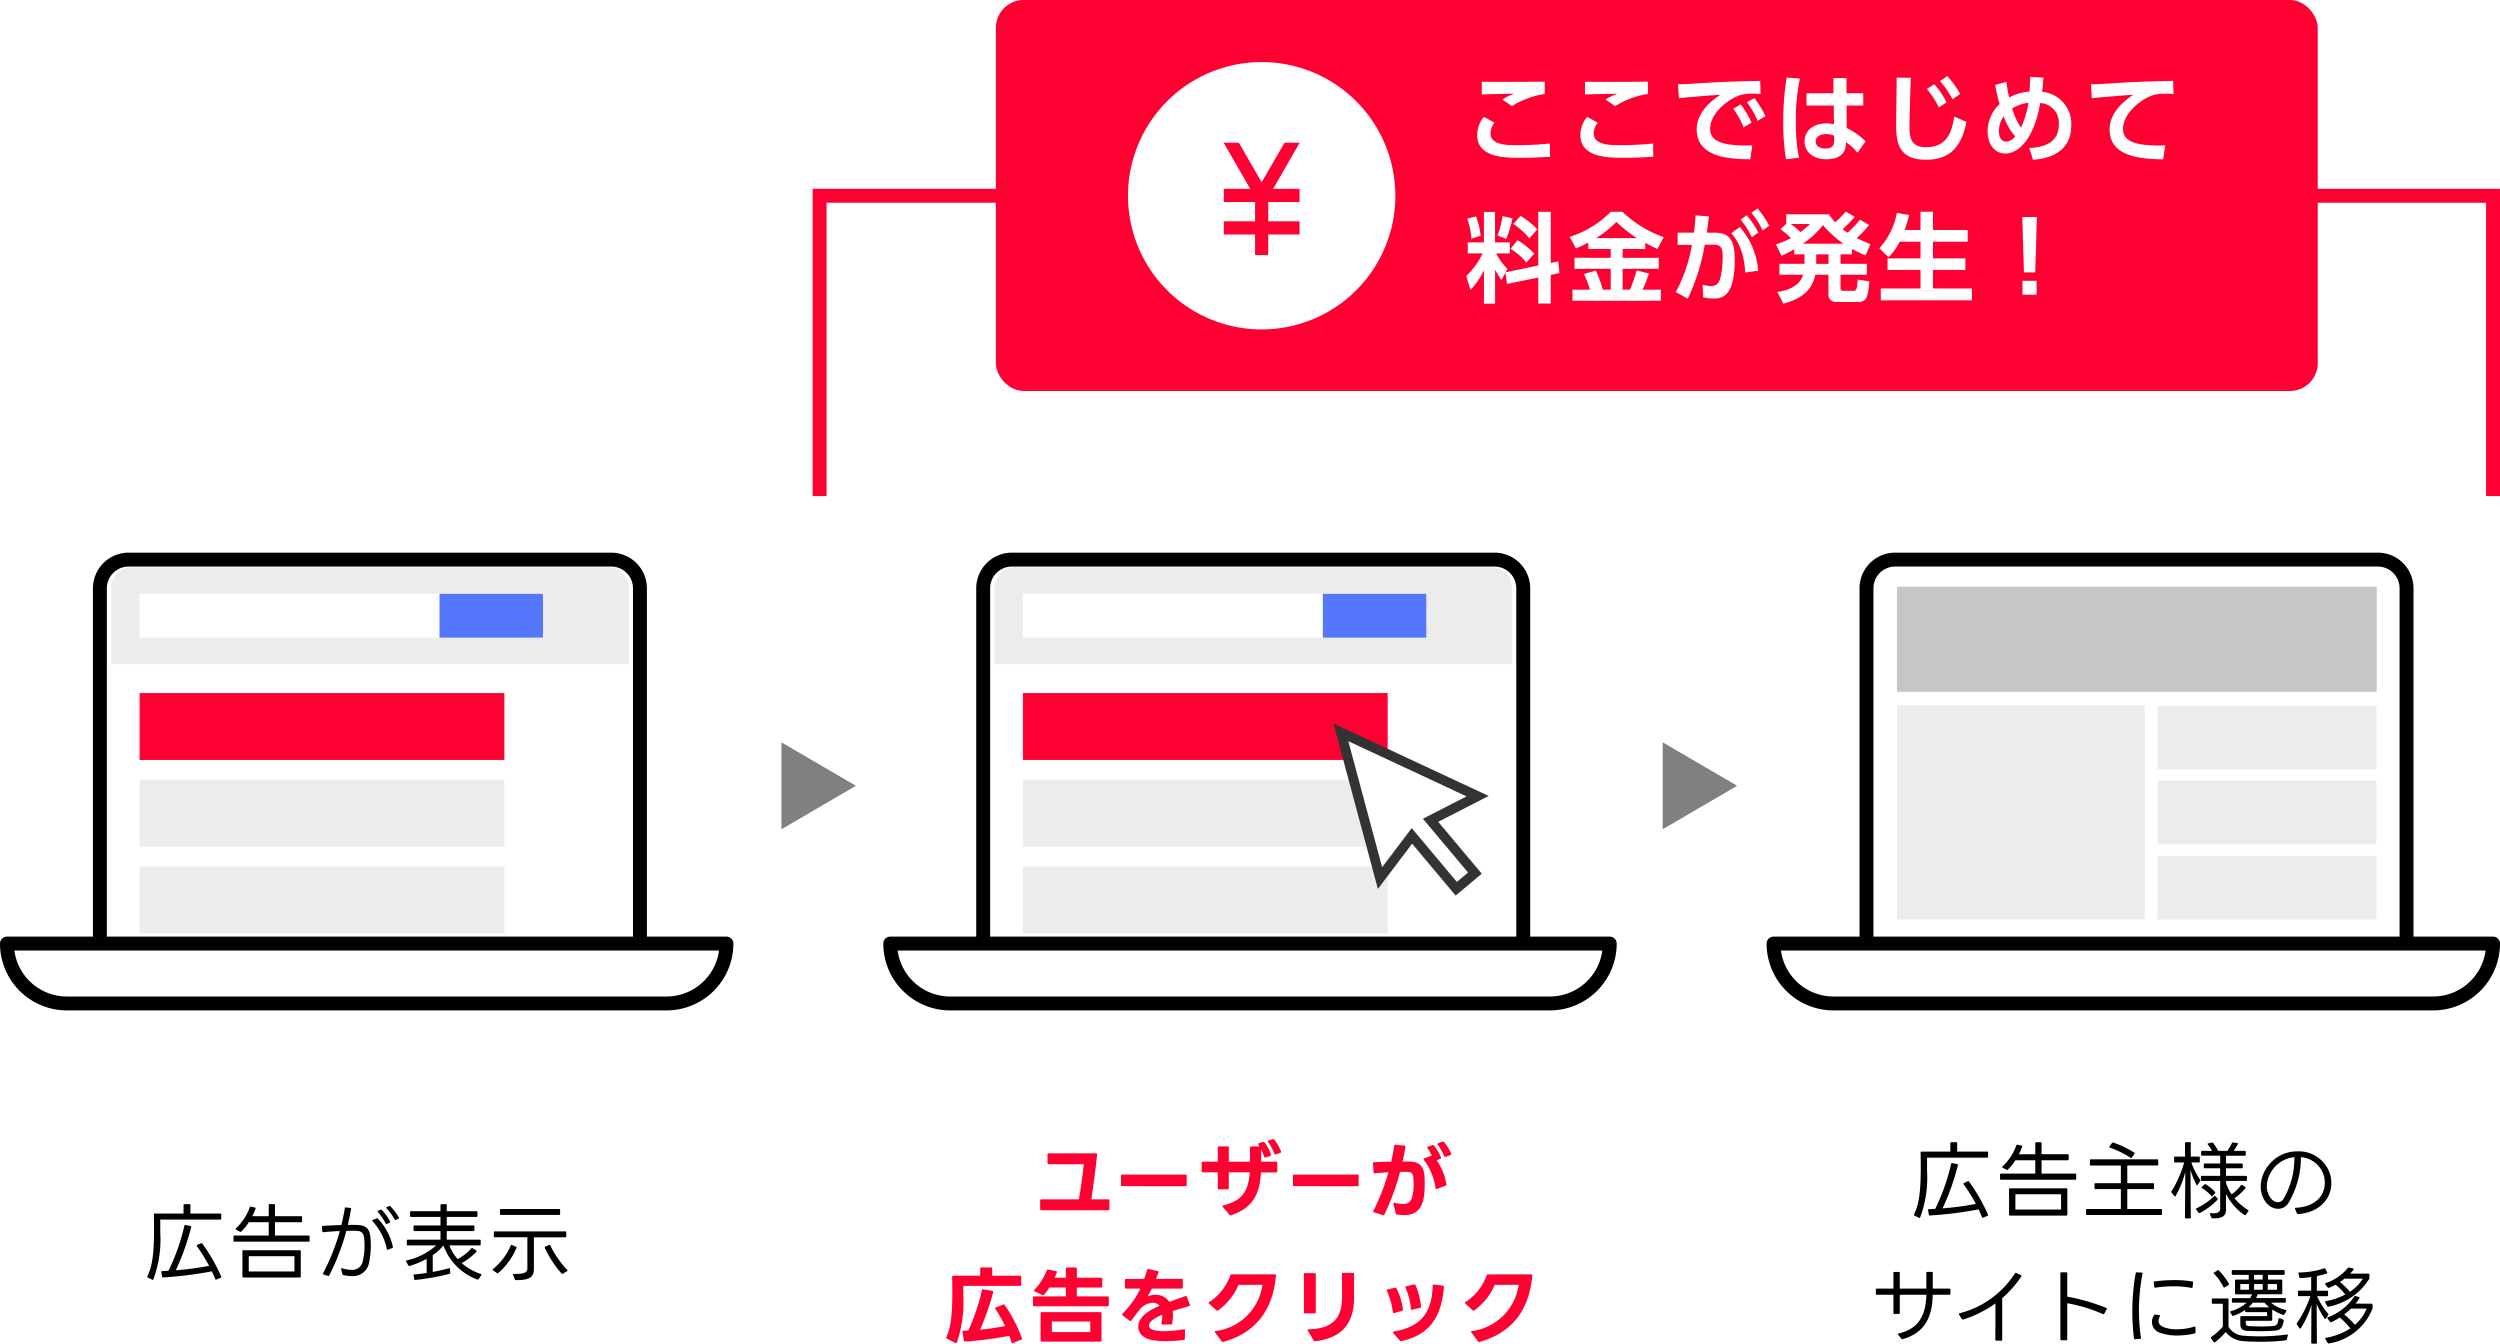 <svg xmlns="http://www.w3.org/2000/svg" width="359.406" height="193.166" viewBox="0 0 359.406 193.166">
  <g id="グループ_107448" data-name="グループ 107448" transform="translate(-19 6)">
    <g id="グループ_51450" data-name="グループ 51450" transform="translate(20 74.45)">
      <g id="グループ_51445" data-name="グループ 51445" transform="translate(0 0)">
        <g id="Layer_1" data-name="Layer 1" transform="translate(0)">
          <g id="グループ_51444" data-name="グループ 51444">
            <g id="グループ_51443" data-name="グループ 51443">
              <path id="パス_164887" data-name="パス 164887" d="M92,56.7V5.623A4.122,4.122,0,0,0,87.88,1.5h-69.4A4.122,4.122,0,0,0,14.36,5.623V63.083" transform="translate(-1 -1.5)" fill="#fff"/>
              <path id="パス_164887_-_アウトライン" data-name="パス 164887 - アウトライン" d="M15.36,63.083h-2V5.623A5.129,5.129,0,0,1,18.483.5h69.4A5.129,5.129,0,0,1,93,5.623V56.7H91V5.623A3.127,3.127,0,0,0,87.88,2.5h-69.4A3.127,3.127,0,0,0,15.36,5.623Z" transform="translate(-1 -1.5)"/>
              <path id="パス_164888" data-name="パス 164888" d="M1.4,55.05H104.835a8.61,8.61,0,0,1-8.608,8.608H10.008A8.61,8.61,0,0,1,1.4,55.05h0Z" transform="translate(-1.4 0.152)" fill="#fff"/>
              <path id="パス_164888_-_アウトライン" data-name="パス 164888 - アウトライン" d="M1.4,54.05H104.835a1,1,0,0,1,1,1,9.618,9.618,0,0,1-9.608,9.608H10.008A9.618,9.618,0,0,1,.4,55.05,1,1,0,0,1,1.4,54.05Zm102.37,2H2.465a7.619,7.619,0,0,0,7.542,6.608h86.22A7.619,7.619,0,0,0,103.77,56.05Z" transform="translate(-1.4 0.152)"/>
            </g>
            <path id="パス_164889" data-name="パス 164889" d="M18.929,2.57H87.367a2.992,2.992,0,0,1,2.989,2.989V16.5H15.94V5.559A2.992,2.992,0,0,1,18.929,2.57Z" transform="translate(-0.952 -1.467)" fill="#ececec"/>
            <rect id="長方形_7136" data-name="長方形 7136" width="43.12" height="6.288" transform="translate(19.071 4.927)" fill="#fff"/>
            <rect id="長方形_7137" data-name="長方形 7137" width="52.439" height="9.618" transform="translate(19.071 19.184)" fill="#f03"/>
            <rect id="長方形_7138" data-name="長方形 7138" width="52.439" height="9.618" transform="translate(19.071 31.647)" fill="#ececec"/>
            <rect id="長方形_7139" data-name="長方形 7139" width="52.439" height="9.618" transform="translate(19.071 44.12)" fill="#ececec"/>
            <rect id="長方形_7140" data-name="長方形 7140" width="14.865" height="6.288" transform="translate(62.191 4.927)" fill="#5477fe"/>
          </g>
        </g>
      </g>
      <g id="グループ_51446" data-name="グループ 51446" transform="translate(126.985 0)">
        <g id="Layer_1-2" data-name="Layer 1" transform="translate(0)">
          <g id="グループ_51444-2" data-name="グループ 51444">
            <g id="グループ_51443-2" data-name="グループ 51443">
              <path id="パス_164887-2" data-name="パス 164887" d="M92,56.7V5.623A4.122,4.122,0,0,0,87.88,1.5h-69.4A4.122,4.122,0,0,0,14.36,5.623V63.083" transform="translate(-1 -1.5)" fill="#fff"/>
              <path id="パス_164887_-_アウトライン-2" data-name="パス 164887 - アウトライン" d="M15.36,63.083h-2V5.623A5.129,5.129,0,0,1,18.483.5h69.4A5.129,5.129,0,0,1,93,5.623V56.7H91V5.623A3.127,3.127,0,0,0,87.88,2.5h-69.4A3.127,3.127,0,0,0,15.36,5.623Z" transform="translate(-1 -1.5)"/>
              <path id="パス_164888-2" data-name="パス 164888" d="M1.4,55.05H104.835a8.61,8.61,0,0,1-8.608,8.608H10.008A8.61,8.61,0,0,1,1.4,55.05h0Z" transform="translate(-1.4 0.152)" fill="#fff"/>
              <path id="パス_164888_-_アウトライン-2" data-name="パス 164888 - アウトライン" d="M1.4,54.05H104.835a1,1,0,0,1,1,1,9.618,9.618,0,0,1-9.608,9.608H10.008A9.618,9.618,0,0,1,.4,55.05,1,1,0,0,1,1.4,54.05Zm102.37,2H2.465a7.619,7.619,0,0,0,7.542,6.608h86.22A7.619,7.619,0,0,0,103.77,56.05Z" transform="translate(-1.4 0.152)"/>
            </g>
            <path id="パス_164889-2" data-name="パス 164889" d="M18.929,2.57H87.367a2.992,2.992,0,0,1,2.989,2.989V16.5H15.94V5.559A2.992,2.992,0,0,1,18.929,2.57Z" transform="translate(-0.952 -1.467)" fill="#ececec"/>
            <rect id="長方形_7136-2" data-name="長方形 7136" width="43.12" height="6.288" transform="translate(19.071 4.927)" fill="#fff"/>
            <rect id="長方形_7137-2" data-name="長方形 7137" width="52.439" height="9.618" transform="translate(19.071 19.184)" fill="#f03"/>
            <rect id="長方形_7138-2" data-name="長方形 7138" width="52.439" height="9.618" transform="translate(19.071 31.647)" fill="#ececec"/>
            <rect id="長方形_7139-2" data-name="長方形 7139" width="52.439" height="9.618" transform="translate(19.071 44.12)" fill="#ececec"/>
            <rect id="長方形_7140-2" data-name="長方形 7140" width="14.865" height="6.288" transform="translate(62.191 4.927)" fill="#5477fe"/>
          </g>
        </g>
        <path id="パス_164890" data-name="パス 164890" d="M554,8010.826l-6.374-7.6,6.762-3.466-19.65-9.171,5.62,20.944,4.587-6.058,6.374,7.6Z" transform="translate(-469.955 -7965.759)" fill="#fff"/>
        <path id="パス_164890_-_アウトライン" data-name="パス 164890 - アウトライン" d="M551.238,8014.061l-6.259-7.459-4.921,6.5-6.38-23.776,1.362.635,20.946,9.776-7.254,3.718,6.26,7.46Zm-6.316-9.7,6.488,7.732,1.608-1.349-6.488-7.732,6.271-3.214-16.992-7.931,4.86,18.111Z" transform="translate(-469.955 -7965.759)" fill="#333"/>
      </g>
      <path id="パス_214242" data-name="パス 214242" d="M-19.044-.432V-1.668a.152.152,0,0,0-.168-.168h-2.436c.324-2.112.6-4.236.84-6.444.012-.108-.048-.168-.168-.168h-6.8a.152.152,0,0,0-.168.168v1.236a.152.152,0,0,0,.168.168h5.04c-.168,1.668-.408,3.36-.7,5.04h-5.4A.152.152,0,0,0-29-1.668V-.432a.152.152,0,0,0,.168.168h9.624A.152.152,0,0,0-19.044-.432Zm1.812-3.3,9.144.012a.127.127,0,0,0,.144-.144v-1.38a.127.127,0,0,0-.144-.144h-9.144a.127.127,0,0,0-.144.144v1.368A.127.127,0,0,0-17.232-3.732ZM4.872-8.3,5.52-8.52a.15.15,0,0,0,.12-.132l-.012-.072a7.011,7.011,0,0,0-.972-1.692.152.152,0,0,0-.132-.084H4.512l-.072.012-.612.192a.136.136,0,0,0-.108.12.147.147,0,0,0,.048.108,6.952,6.952,0,0,1,.888,1.656.14.14,0,0,0,.144.12A.152.152,0,0,0,4.872-8.3ZM-5.784-7.08v1.2a.152.152,0,0,0,.168.168h2.148v2.268a.152.152,0,0,0,.168.168h1.248a.147.147,0,0,0,.168-.168V-5.712H1.128C.948-2.88-.108-1.584-2.676-.96c-.084.024-.12.06-.12.108a.147.147,0,0,0,.048.108L-1.776.4A.211.211,0,0,0-1.62.468l.072-.012c3-1,4.14-2.952,4.284-6.156H4.92a.152.152,0,0,0,.168-.168V-7.08a.152.152,0,0,0-.168-.168H2.76V-9.012A8.341,8.341,0,0,1,3.2-7.956a.141.141,0,0,0,.144.108.13.13,0,0,0,.06-.012l.672-.216A.14.14,0,0,0,4.2-8.22a.108.108,0,0,0-.012-.06,5.841,5.841,0,0,0-.936-1.74A.189.189,0,0,0,3.1-10.1a.211.211,0,0,0-.072.012l-.588.18c-.072.024-.108.06-.108.12a.192.192,0,0,0,.036.1l.156.24H1.332a.147.147,0,0,0-.168.168v2.04H-1.884V-9.276a.147.147,0,0,0-.168-.168H-3.3a.152.152,0,0,0-.168.168v2.028H-5.616A.152.152,0,0,0-5.784-7.08ZM7.488-3.732l9.144.012a.127.127,0,0,0,.144-.144v-1.38a.127.127,0,0,0-.144-.144H7.488a.127.127,0,0,0-.144.144v1.368A.127.127,0,0,0,7.488-3.732ZM18.852-7.02l.072,1.284a.139.139,0,0,0,.156.156H19.1c.66-.06,1.344-.108,1.968-.144a30.474,30.474,0,0,1-2.16,5.532.282.282,0,0,0-.024.1c0,.06.036.108.12.132l1.272.4a.168.168,0,0,0,.216-.1,33.541,33.541,0,0,0,2.244-6.12H23.8c.624.024.792.216.864,1l.024.756a6.7,6.7,0,0,1-.228,1.944,1.276,1.276,0,0,1-1.356.912,4.845,4.845,0,0,1-1.14-.168c-.12-.036-.18.012-.18.1v.06L22.116.18a.192.192,0,0,0,.18.156,6.62,6.62,0,0,0,1.044.1c2.76,0,2.94-2.472,2.94-4.584,0-1.548-.06-3.024-2.04-3.108L23.1-7.272c.168-.744.3-1.452.408-2.124.012-.084-.036-.144-.156-.156l-1.272-.12a.159.159,0,0,0-.192.144c-.108.744-.252,1.5-.42,2.28-.852.012-1.716.036-2.46.072A.145.145,0,0,0,18.852-7.02Zm7.26-.6a.216.216,0,0,0,.048.108,8.707,8.707,0,0,1,1.68,4.056c.012.1.06.144.132.144a.171.171,0,0,0,.072-.024L29.292-3.8a.18.18,0,0,0,.12-.168.044.044,0,0,0-.012-.036,8.894,8.894,0,0,0-1.392-3.456l.5-.192a.152.152,0,0,0,.12-.144l-.012-.06a6.255,6.255,0,0,0-1.008-1.716.207.207,0,0,0-.144-.072.178.178,0,0,0-.084.012l-.636.228q-.108.036-.108.108a.194.194,0,0,0,.036.108A6.364,6.364,0,0,1,27.3-8.124l-1.08.384A.136.136,0,0,0,26.112-7.62ZM29.3-7.944l.684-.252c.084-.024.12-.072.12-.132a.305.305,0,0,0-.024-.084,7.126,7.126,0,0,0-1.02-1.656.207.207,0,0,0-.144-.072.2.2,0,0,0-.084.012l-.624.228q-.108.036-.108.108a.147.147,0,0,0,.048.108,6.653,6.653,0,0,1,.936,1.644.162.162,0,0,0,.144.108A.152.152,0,0,0,29.3-7.944ZM-32.988,18.828l.084-.012,1.176-.48a.141.141,0,0,0,.108-.144.152.152,0,0,0-.012-.072,20.957,20.957,0,0,0-2.46-4.752.168.168,0,0,0-.132-.1.173.173,0,0,0-.084.024l-1.056.408c-.072.036-.108.072-.108.132a.192.192,0,0,0,.036.1,20.693,20.693,0,0,1,1.392,2.448,36.271,36.271,0,0,1-3.6.528A36.932,36.932,0,0,0-35.76,11.52c.036-.12-.012-.192-.12-.2l-1.308-.216c-.108-.024-.168.024-.192.132a28.421,28.421,0,0,1-1.956,5.8l-.672.024a.142.142,0,0,0-.156.144v.036l.192,1.212a.161.161,0,0,0,.168.156h.012a48.926,48.926,0,0,0,6.348-.828q.18.468.324.936C-33.1,18.792-33.048,18.828-32.988,18.828Zm-9.5-.864a.156.156,0,0,0,.072.228l1.224.612a.154.154,0,0,0,.228-.072,18.606,18.606,0,0,0,.912-6.924c0-.336-.012-.828,0-1.2h8.16a.152.152,0,0,0,.168-.168V9.312a.152.152,0,0,0-.168-.168h-4V8.124a.147.147,0,0,0-.168-.168h-1.392a.147.147,0,0,0-.168.168v1.02h-3.864a.152.152,0,0,0-.168.168l.024,2.1V11.8C-41.652,14.628-41.8,16.548-42.492,17.964Zm14.808-7.116h2.376V12.12h-4.56a.152.152,0,0,0-.168.168v1.08a.152.152,0,0,0,.168.168h10.56a.152.152,0,0,0,.168-.168v-1.08a.152.152,0,0,0-.168-.168h-4.428V10.848h3.492a.152.152,0,0,0,.168-.168V9.6a.152.152,0,0,0-.168-.168h-3.492V8.124a.152.152,0,0,0-.168-.168H-25.14a.152.152,0,0,0-.168.168V9.432h-1.608c.12-.264.228-.516.312-.756a.143.143,0,0,0-.12-.2l-1.128-.216a.16.16,0,0,0-.2.12,8.125,8.125,0,0,1-1.776,2.784.166.166,0,0,0-.06.108c0,.048.036.084.1.12l1.092.528a.161.161,0,0,0,.1.024.19.19,0,0,0,.144-.06A6.806,6.806,0,0,0-27.684,10.848Zm-1.26,3.7v3.9a.152.152,0,0,0,.168.168h8.424a.152.152,0,0,0,.168-.168v-3.9a.152.152,0,0,0-.168-.168h-8.424A.152.152,0,0,0-28.944,14.544Zm7.14,1.188v1.512h-5.52V15.732ZM-8.2,18.2l.024-1.2c0-.108-.048-.156-.132-.156h-.048a16.953,16.953,0,0,1-2.808.276c-.528,0-2.2-.012-2.2-.8,0-.732,1.38-1.344,1.92-1.572a5.249,5.249,0,0,1-.12,1.224c-.036.12.024.192.144.192l1.212-.012A.158.158,0,0,0-10.02,16a6.864,6.864,0,0,0,.108-1.152,5,5,0,0,0-.036-.624c.744-.24,1.56-.468,2.364-.708a.14.14,0,0,0,.12-.144.152.152,0,0,0-.012-.072l-.444-1.128a.138.138,0,0,0-.132-.108.178.178,0,0,0-.084.012l-2.292.828a2.349,2.349,0,0,0-1.992-1.02,2.8,2.8,0,0,0-1.128.24l.612-1.128h4.272a.152.152,0,0,0,.168-.168V9.768A.152.152,0,0,0-8.664,9.6h-3.684c.108-.276.24-.576.36-.924a.139.139,0,0,0-.12-.2l-1.32-.3a.148.148,0,0,0-.192.12c-.12.408-.264.84-.432,1.308h-2.592a.152.152,0,0,0-.168.168v1.056a.152.152,0,0,0,.168.168h2.052A13.269,13.269,0,0,1-17.16,14.6a.191.191,0,0,0-.06.12.146.146,0,0,0,.072.12l1,.78a.147.147,0,0,0,.108.048.166.166,0,0,0,.132-.072l1.14-1.5a2.729,2.729,0,0,1,1.956-1.068,1.223,1.223,0,0,1,.972.444c-1.236.54-3.06,1.452-3.06,3.012,0,.912.708,1.716,2.088,1.932a14.277,14.277,0,0,0,1.944.132,20.973,20.973,0,0,0,2.52-.168A.158.158,0,0,0-8.2,18.2Zm5.52.456c4.308-1.2,7.1-4.176,7.572-9.492.012-.144-.048-.216-.156-.216l-6.216.012a.161.161,0,0,0-.18.132A7.621,7.621,0,0,1-4.7,12.936c-.06.036-.084.072-.084.12a.166.166,0,0,0,.06.108l1.056.948a.219.219,0,0,0,.132.06.194.194,0,0,0,.108-.036,8.766,8.766,0,0,0,2.94-3.672l3.444-.012A7.8,7.8,0,0,1-3.768,17.1c-.084.012-.12.048-.12.108a.228.228,0,0,0,.036.108l.96,1.272a.163.163,0,0,0,.156.084A.13.13,0,0,0-2.676,18.66Zm13.3-4.26V8.94a.152.152,0,0,0-.168-.168H9.084a.152.152,0,0,0-.168.168V14.4a.152.152,0,0,0,.168.168h1.368A.152.152,0,0,0,10.62,14.4ZM9.456,16.968a.16.16,0,0,0,.036.1l.828,1.4a.2.2,0,0,0,.18.1h.036c3.936-.48,5.592-2.64,5.592-6.336L16.116,8.9a.152.152,0,0,0-.168-.168H14.556a.152.152,0,0,0-.168.168l.012,2.7v.648c-.024,2.856-1.164,4.5-4.8,4.608C9.5,16.86,9.456,16.908,9.456,16.968Zm13.7-2.928V14a9.162,9.162,0,0,0-.948-3.036.169.169,0,0,0-.144-.1.108.108,0,0,0-.06.012l-1.068.252c-.084.012-.12.06-.12.12a.222.222,0,0,0,.024.084,10.211,10.211,0,0,1,.864,3.048c.012.084.06.132.132.132h.06l1.128-.312A.167.167,0,0,0,23.16,14.04Zm-1.452,3.24a.166.166,0,0,0,.06.108l.948,1.08a.189.189,0,0,0,.156.084.108.108,0,0,0,.06-.012c3.984-.876,5.76-3.36,6.108-7.776a.168.168,0,0,0-.156-.192l-1.272-.156a.147.147,0,0,0-.18.156c-.108,3.924-1.716,5.928-5.592,6.6C21.756,17.184,21.708,17.232,21.708,17.28Zm1.8-6.492a.305.305,0,0,0,.024.084,9.58,9.58,0,0,1,.768,3.036c0,.1.048.144.132.144a.13.13,0,0,0,.06-.012l1.128-.288a.156.156,0,0,0,.132-.168V13.56a9.821,9.821,0,0,0-.8-3.072.169.169,0,0,0-.144-.1.09.09,0,0,0-.06.012l-1.1.252C23.556,10.68,23.508,10.716,23.508,10.788ZM34.164,18.66c4.308-1.2,7.1-4.176,7.572-9.492.012-.144-.048-.216-.156-.216l-6.216.012a.161.161,0,0,0-.18.132,7.621,7.621,0,0,1-3.048,3.84c-.06.036-.084.072-.084.12a.166.166,0,0,0,.06.108l1.056.948a.219.219,0,0,0,.132.06.194.194,0,0,0,.108-.036,8.766,8.766,0,0,0,2.94-3.672l3.444-.012a7.8,7.8,0,0,1-6.72,6.648c-.084.012-.12.048-.12.108a.228.228,0,0,0,.036.108l.96,1.272a.163.163,0,0,0,.156.084A.13.13,0,0,0,34.164,18.66Z" transform="translate(177.539 93.804)" fill="#f03"/>
      <path id="パス_214244" data-name="パス 214244" d="M-30.132.5l.624.312a.122.122,0,0,0,.192-.06,16.385,16.385,0,0,0,.984-6.708c.012-.6,0-1.248,0-1.872H-19.7a.127.127,0,0,0,.144-.144v-.588A.127.127,0,0,0-19.7-8.7H-24V-9.9a.132.132,0,0,0-.144-.144h-.7a.132.132,0,0,0-.144.144v1.2h-4.128a.127.127,0,0,0-.144.144c.024.852.024,1.716.024,2.568-.024,2.724-.18,4.752-.96,6.3C-30.228.4-30.216.468-30.132.5Zm1.944-.768.12.636a.141.141,0,0,0,.168.12,56.914,56.914,0,0,0,6.984-.876c.168.36.336.732.48,1.1a.123.123,0,0,0,.18.084l.6-.252A.131.131,0,0,0-19.572.36a26.154,26.154,0,0,0-2.712-4.728.136.136,0,0,0-.192-.048l-.54.228a.126.126,0,0,0-.048.2,23.952,23.952,0,0,1,1.752,2.808A42.488,42.488,0,0,1-26.1-.54a34.973,34.973,0,0,0,2.208-6.192c.024-.1-.012-.156-.108-.168l-.7-.144c-.084-.024-.144.012-.168.108A29.528,29.528,0,0,1-27.156-.468l-.9.048A.123.123,0,0,0-28.188-.264Zm10.74-6.108.54.288a.165.165,0,0,0,.2-.024,7.443,7.443,0,0,0,1.08-1.344h2.856v1.92h-4.92a.127.127,0,0,0-.144.144V-4.8a.127.127,0,0,0,.144.144H-7.032A.127.127,0,0,0-6.888-4.8v-.588a.127.127,0,0,0-.144-.144h-4.836v-1.92h3.756A.127.127,0,0,0-7.968-7.6v-.576a.127.127,0,0,0-.144-.144h-3.756V-9.9a.127.127,0,0,0-.144-.144h-.612a.127.127,0,0,0-.144.144v1.584h-2.364a8.05,8.05,0,0,0,.468-1.068.12.12,0,0,0-.1-.18l-.564-.12a.124.124,0,0,0-.168.1,7.584,7.584,0,0,1-1.98,3.012C-17.544-6.5-17.544-6.42-17.448-6.372ZM-16.4.5h8.1A.127.127,0,0,0-8.16.36V-3.276A.127.127,0,0,0-8.3-3.42h-8.1a.127.127,0,0,0-.144.144V.36A.127.127,0,0,0-16.4.5Zm.768-.864v-2.2h6.564v2.2ZM1.116-7.848l.36-.516c.06-.084.036-.144-.036-.2A14.936,14.936,0,0,0-1.56-10a.156.156,0,0,0-.192.072l-.336.48a.113.113,0,0,0,.06.192,13.134,13.134,0,0,1,2.94,1.44A.125.125,0,0,0,1.116-7.848ZM.456-6.7h4.3A.127.127,0,0,0,4.9-6.84v-.6a.127.127,0,0,0-.144-.144H-4.776a.127.127,0,0,0-.144.144v.6a.127.127,0,0,0,.144.144H-.468v2.544H-4.116a.127.127,0,0,0-.144.144v.564a.127.127,0,0,0,.144.144H-.468V-.444h-4.86A.127.127,0,0,0-5.472-.3V.276A.127.127,0,0,0-5.328.42H5.3A.127.127,0,0,0,5.448.276V-.3A.127.127,0,0,0,5.3-.444H.456V-3.3h3.7A.127.127,0,0,0,4.3-3.444v-.564a.127.127,0,0,0-.144-.144H.456ZM10.368-.348l.348.432a.15.15,0,0,0,.2.036A9.926,9.926,0,0,0,13.4-1.752a.13.13,0,0,0,.012-.2l-.264-.324a.118.118,0,0,0-.2-.012,9.574,9.574,0,0,1-2.532,1.74C10.32-.5,10.3-.432,10.368-.348ZM9.66-7.14h1.08a.127.127,0,0,0,.144-.144v-.552a.127.127,0,0,0-.144-.144H9.576L9.588-9.9a.127.127,0,0,0-.144-.144H8.892a.127.127,0,0,0-.144.144L8.76-7.98H7.332a.127.127,0,0,0-.144.144v.552a.127.127,0,0,0,.144.144h1.3A15.933,15.933,0,0,1,6.816-3a.149.149,0,0,0,.012.2l.4.492a.106.106,0,0,0,.192-.024A14.249,14.249,0,0,0,8.8-5.772L8.748.768a.127.127,0,0,0,.144.144h.552A.127.127,0,0,0,9.588.768L9.54-6.084a10.569,10.569,0,0,0,.852,2.136c.06.1.144.108.2.012l.336-.528a.146.146,0,0,0,0-.192A10.65,10.65,0,0,1,9.66-7.14Zm3.072,4.812.324-.36a.138.138,0,0,0,.012-.2,5.942,5.942,0,0,0-1.344-1.116.138.138,0,0,0-.192.036l-.336.336a.115.115,0,0,0,.024.2A5.973,5.973,0,0,1,12.528-2.34.123.123,0,0,0,12.732-2.328ZM14.652-8.1H17.34a.139.139,0,0,0,.144-.144v-.408A.139.139,0,0,0,17.34-8.8h-1.6a6.843,6.843,0,0,0,.6-.972.1.1,0,0,0-.072-.156l-.576-.084a.186.186,0,0,0-.2.108,6.816,6.816,0,0,1-.648,1.1H13.536a9.605,9.605,0,0,0-.72-1.116.247.247,0,0,0-.24-.072l-.5.12c-.084.024-.108.072-.048.144a6.926,6.926,0,0,1,.624.924h-1.44a.139.139,0,0,0-.144.144v.408a.139.139,0,0,0,.144.144h2.6v1.116H11.6a.132.132,0,0,0-.144.144v.4A.139.139,0,0,0,11.6-6.3h2.208v1.092H11.184a.139.139,0,0,0-.144.144v.444a.139.139,0,0,0,.144.144h2.628V-.588c0,.528-.18.756-1.14.756H12.42c-.084-.012-.12.048-.084.12l.192.468a.221.221,0,0,0,.2.144c.972,0,1.92-.072,1.92-1.26V-2.628A8.057,8.057,0,0,0,17.3.42a.152.152,0,0,0,.2-.036l.348-.492A.125.125,0,0,0,17.82-.3a7.915,7.915,0,0,1-1.956-1.692,8.126,8.126,0,0,0,1.572-1.44.128.128,0,0,0-.036-.192l-.408-.264a.141.141,0,0,0-.2.036,5.963,5.963,0,0,1-1.332,1.308,6.383,6.383,0,0,1-.8-1.62v-.312h2.856a.139.139,0,0,0,.144-.144v-.444a.139.139,0,0,0-.144-.144H14.652V-6.3h2.256a.139.139,0,0,0,.144-.144v-.4a.132.132,0,0,0-.144-.144H14.652ZM24.576-.456,24.84.18a.141.141,0,0,0,.168.1c3.456-.216,5.4-2.82,4.608-5.712a4.716,4.716,0,0,0-4.7-3.3A5.2,5.2,0,0,0,21.648-7.62c-2.316,1.848-2.6,4.932-1,6.5a2.142,2.142,0,0,0,1.488.648,1.732,1.732,0,0,0,1.464-.8A12.8,12.8,0,0,0,25.416-7.9a3.739,3.739,0,0,1,3.3,2.676c.588,2.2-.7,4.44-4.032,4.6C24.576-.624,24.528-.552,24.576-.456Zm-.1-7.44a11.52,11.52,0,0,1-1.572,6.012.951.951,0,0,1-.8.468,1.2,1.2,0,0,1-.816-.36c-1.368-1.344-.8-3.828.876-5.184A4.335,4.335,0,0,1,24.48-7.9ZM-35.55,11.88h2.388V14.5a.127.127,0,0,0,.144.144h.624a.127.127,0,0,0,.144-.144V11.88h3.828c-.1,3.228-1.3,4.944-4,5.568-.108.024-.132.1-.06.18l.468.576a.176.176,0,0,0,.192.06c2.988-.876,4.236-2.9,4.308-6.384h2.4a.127.127,0,0,0,.144-.144v-.588A.132.132,0,0,0-25.11,11h-2.4V8.736a.132.132,0,0,0-.144-.144h-.636q-.126,0-.144.144V11H-32.25V8.748a.127.127,0,0,0-.144-.144h-.624a.127.127,0,0,0-.144.144V11H-35.55a.132.132,0,0,0-.144.144v.588A.127.127,0,0,0-35.55,11.88Zm11.82,2.856.408.636a.156.156,0,0,0,.192.072A16.433,16.433,0,0,0-18.5,13.128l-.012,5.208a.127.127,0,0,0,.144.144h.7a.127.127,0,0,0,.144-.144V12.372a15.017,15.017,0,0,0,2.736-3.12.113.113,0,0,0-.06-.192l-.648-.312a.144.144,0,0,0-.2.06,13.373,13.373,0,0,1-7.944,5.736C-23.754,14.568-23.778,14.64-23.73,14.736ZM-9.162,8.8v9.48a.127.127,0,0,0,.144.144h.7a.127.127,0,0,0,.144-.144V13.1a23.1,23.1,0,0,1,5.136,1.56.135.135,0,0,0,.192-.072l.336-.624a.121.121,0,0,0-.072-.192,28.477,28.477,0,0,0-5.592-1.62V8.8a.127.127,0,0,0-.144-.144h-.7A.127.127,0,0,0-9.162,8.8Zm10.74,9.48.708-.048a.123.123,0,0,0,.132-.156,27.476,27.476,0,0,1,.228-9.228c.012-.1-.036-.144-.132-.156L1.83,8.664a.141.141,0,0,0-.168.12,31.516,31.516,0,0,0-.24,9.372A.125.125,0,0,0,1.578,18.276Zm8.268-7.512.072-.624a.136.136,0,0,0-.12-.168,15.223,15.223,0,0,0-2.592-.2,21.531,21.531,0,0,0-2.82.192.137.137,0,0,0-.132.168l.084.612c.012.1.06.132.156.12a15.95,15.95,0,0,1,2.58-.2,13.93,13.93,0,0,1,2.6.228A.124.124,0,0,0,9.846,10.764Zm.42,6.5-.012-.684c0-.108-.06-.144-.168-.12a8.442,8.442,0,0,1-2.508.384,4.993,4.993,0,0,1-1.86-.3c-.816-.336-.936-.84-.576-1.572.048-.1.012-.168-.1-.18l-.564-.06a.177.177,0,0,0-.18.1,1.642,1.642,0,0,0,1.032,2.556,6.793,6.793,0,0,0,2.328.348,10.357,10.357,0,0,0,2.484-.3A.149.149,0,0,0,10.266,17.268Zm2.232.876.372.528a.126.126,0,0,0,.2.036A9.9,9.9,0,0,0,14.6,17.244a3.579,3.579,0,0,0,2.772,1.32c.54.048,1.332.072,2.184.072a27.543,27.543,0,0,0,3.672-.2.18.18,0,0,0,.156-.132l.156-.552c.024-.108-.024-.168-.132-.156a27.758,27.758,0,0,1-4.032.264c-.852,0-1.608-.036-2.112-.084a2.646,2.646,0,0,1-2.256-1.3V12.564a.127.127,0,0,0-.144-.144H12.75a.127.127,0,0,0-.144.144v.468a.127.127,0,0,0,.144.144h1.44v3.3a8.291,8.291,0,0,1-1.656,1.464A.141.141,0,0,0,12.5,18.144ZM23.082,8.88v-.4a.132.132,0,0,0-.144-.144h-7.32a.132.132,0,0,0-.144.144v.4a.139.139,0,0,0,.144.144h2.3V9.7H16.086a.139.139,0,0,0-.144.144v1.836a.139.139,0,0,0,.144.144h2.3a3.209,3.209,0,0,1-.264.54H15.642a.132.132,0,0,0-.144.144v.372a.139.139,0,0,0,.144.144H17.61a5.492,5.492,0,0,1-2.244,1.212.134.134,0,0,0-.084.216l.24.408a.133.133,0,0,0,.168.06,6.465,6.465,0,0,0,1.7-.852v.168a.139.139,0,0,0,.144.144H20.55v.576h-3.7a.139.139,0,0,0-.144.144v1.032c0,.648.336.9.972.936.552.036,1.2.048,1.848.048s1.284-.012,1.812-.048c1-.048,1.416-.24,1.608-1.452a.138.138,0,0,0-.084-.156l-.468-.2c-.12-.036-.192.012-.2.132-.1.816-.348.96-.9,1-.456.036-1.008.048-1.572.048-.624,0-1.248-.024-1.752-.048-.372-.024-.48-.156-.48-.432v-.336h3.66a.139.139,0,0,0,.144-.144V14a6.856,6.856,0,0,0,1.572.78.154.154,0,0,0,.168-.072l.264-.432c.06-.108.024-.192-.1-.216a5.037,5.037,0,0,1-2.088-1.044h1.992a.139.139,0,0,0,.144-.144V12.5a.132.132,0,0,0-.144-.144h-4.14a5.446,5.446,0,0,0,.252-.54H22.59a.139.139,0,0,0,.144-.144V9.84A.139.139,0,0,0,22.59,9.7H20.682V9.024h2.256A.139.139,0,0,0,23.082,8.88Zm-8.616,1.932.528-.324a.133.133,0,0,0,.06-.192,8.666,8.666,0,0,0-1.44-1.908.149.149,0,0,0-.2-.012l-.456.3c-.1.048-.1.12-.024.192a7.549,7.549,0,0,1,1.344,1.9A.115.115,0,0,0,14.466,10.812Zm6.408,2.88h-3a4.759,4.759,0,0,0,.636-.672h1.656A6.25,6.25,0,0,0,20.874,13.692ZM16.7,11.16v-.816h1.248v.816Zm3.228,0H18.678v-.816h1.248Zm0-1.464H18.678V9.024h1.248Zm2.052,1.464H20.646v-.816h1.332ZM28.914,13l.288.516a.154.154,0,0,0,.18.084,8.9,8.9,0,0,0,5.832-3.96.312.312,0,0,0,.048-.18V8.988a.127.127,0,0,0-.144-.144H32.49a5,5,0,0,0,.492-.564c.06-.084.024-.156-.084-.18l-.552-.132a.171.171,0,0,0-.192.072,7.032,7.032,0,0,1-3.168,2.172.113.113,0,0,0-.06.192l.348.432a.167.167,0,0,0,.2.048,9.2,9.2,0,0,0,.924-.444,9.136,9.136,0,0,1,1.4,1.4,9.016,9.016,0,0,1-2.8.96C28.9,12.828,28.866,12.9,28.914,13Zm-4.068,3.156.36.528c.072.084.144.084.2,0a13,13,0,0,0,1.524-3.348L26.9,18.768a.127.127,0,0,0,.144.144h.528a.127.127,0,0,0,.144-.144l-.036-5.58a11.949,11.949,0,0,0,1.14,2.124c.072.084.144.084.2-.012l.324-.492a.149.149,0,0,0-.012-.2,9.668,9.668,0,0,1-1.584-2.52h1.428a.127.127,0,0,0,.144-.144v-.492a.127.127,0,0,0-.144-.144H27.7l.012-2.112a9.165,9.165,0,0,0,1.4-.36c.1-.024.12-.1.072-.18l-.24-.492a.121.121,0,0,0-.18-.072,12.245,12.245,0,0,1-3.576.588.124.124,0,0,0-.12.168l.132.516a.13.13,0,0,0,.156.12c.468-.024,1-.072,1.536-.144V11.3H25.134a.127.127,0,0,0-.144.144v.492a.127.127,0,0,0,.144.144h1.644a15.794,15.794,0,0,1-1.932,3.876A.146.146,0,0,0,24.846,16.152Zm6.84-6.588h2.64a6.137,6.137,0,0,1-1.86,1.884,11.352,11.352,0,0,0-1.44-1.4A6.628,6.628,0,0,0,31.686,9.564Zm-2.748,8.7.324.528a.154.154,0,0,0,.18.084,8.094,8.094,0,0,0,6.24-4.932.438.438,0,0,0,.036-.18v-.456a.127.127,0,0,0-.144-.144l-2.3-.012a6.031,6.031,0,0,0,.552-.756c.06-.1.024-.168-.072-.192l-.48-.144a.156.156,0,0,0-.192.072,7.738,7.738,0,0,1-3.768,2.976c-.108.036-.132.108-.06.192l.336.456a.14.14,0,0,0,.192.06A8.635,8.635,0,0,0,31,15.156a10.4,10.4,0,0,1,1.524,1.56,9.382,9.382,0,0,1-3.5,1.356C28.914,18.1,28.878,18.168,28.938,18.264Zm3.672-4.392h2.256a6.11,6.11,0,0,1-1.68,2.328,12.85,12.85,0,0,0-1.548-1.488A9.394,9.394,0,0,0,32.61,13.872Z" transform="translate(304.368 93.804)"/>
      <g id="Layer_1-3" data-name="Layer 1" transform="translate(253.97)">
        <g id="グループ_51449" data-name="グループ 51449">
          <g id="グループ_51448" data-name="グループ 51448">
            <path id="パス_164891" data-name="パス 164891" d="M92,56.7V5.623A4.122,4.122,0,0,0,87.88,1.5h-69.4A4.122,4.122,0,0,0,14.36,5.623V63.083" transform="translate(-1 -1.5)" fill="#fff"/>
            <path id="パス_164891_-_アウトライン" data-name="パス 164891 - アウトライン" d="M15.36,63.083h-2V5.623A5.129,5.129,0,0,1,18.483.5h69.4A5.129,5.129,0,0,1,93,5.623V56.7H91V5.623A3.127,3.127,0,0,0,87.88,2.5h-69.4A3.127,3.127,0,0,0,15.36,5.623Z" transform="translate(-1 -1.5)"/>
            <path id="パス_164892" data-name="パス 164892" d="M1.4,55.05H104.835a8.61,8.61,0,0,1-8.608,8.608H10.008A8.61,8.61,0,0,1,1.4,55.05h0Z" transform="translate(-1.4 0.152)" fill="#fff"/>
            <path id="パス_164892_-_アウトライン" data-name="パス 164892 - アウトライン" d="M1.4,54.05H104.835a1,1,0,0,1,1,1,9.618,9.618,0,0,1-9.608,9.608H10.008A9.618,9.618,0,0,1,.4,55.05,1,1,0,0,1,1.4,54.05Zm102.369,2H2.465a7.619,7.619,0,0,0,7.542,6.608h86.22A7.619,7.619,0,0,0,103.769,56.05Z" transform="translate(-1.4 0.152)"/>
          </g>
          <rect id="長方形_7141" data-name="長方形 7141" width="68.974" height="15.112" transform="translate(17.741 3.897)" fill="#c6c6c6"/>
          <rect id="長方形_7142" data-name="長方形 7142" width="35.626" height="30.781" transform="translate(17.741 20.947)" fill="#ececec"/>
          <rect id="長方形_7143" data-name="長方形 7143" width="31.461" height="9.154" transform="translate(55.212 20.998)" fill="#ececec"/>
          <rect id="長方形_7144" data-name="長方形 7144" width="31.461" height="9.154" transform="translate(55.212 31.771)" fill="#ececec"/>
          <rect id="長方形_7145" data-name="長方形 7145" width="31.461" height="9.154" transform="translate(55.212 42.584)" fill="#ececec"/>
        </g>
      </g>
      <path id="多角形_34" data-name="多角形 34" d="M6.245,0l6.245,10.706H0Z" transform="translate(122.049 26.273) rotate(90)" fill="gray"/>
      <path id="多角形_35" data-name="多角形 35" d="M6.245,0l6.245,10.706H0Z" transform="translate(248.739 26.273) rotate(90)" fill="gray"/>
      <path id="パス_214259" data-name="パス 214259" d="M.588.5l.624.312A.122.122,0,0,0,1.4.756a16.385,16.385,0,0,0,.984-6.708c.012-.6,0-1.248,0-1.872h8.628a.127.127,0,0,0,.144-.144v-.588a.127.127,0,0,0-.144-.144H6.72V-9.9a.132.132,0,0,0-.144-.144h-.7a.132.132,0,0,0-.144.144v1.2H1.608a.127.127,0,0,0-.144.144c.024.852.024,1.716.024,2.568-.024,2.724-.18,4.752-.96,6.3C.492.4.5.468.588.5ZM2.532-.264l.12.636a.141.141,0,0,0,.168.12A56.914,56.914,0,0,0,9.8-.384c.168.36.336.732.48,1.1a.123.123,0,0,0,.18.084l.6-.252A.131.131,0,0,0,11.148.36,26.154,26.154,0,0,0,8.436-4.368a.136.136,0,0,0-.192-.048l-.54.228a.126.126,0,0,0-.048.2A23.952,23.952,0,0,1,9.408-1.176,42.488,42.488,0,0,1,4.62-.54,34.973,34.973,0,0,0,6.828-6.732c.024-.1-.012-.156-.108-.168l-.7-.144c-.084-.024-.144.012-.168.108A29.528,29.528,0,0,1,3.564-.468l-.9.048A.123.123,0,0,0,2.532-.264ZM13.3-6.372l.54.288a.165.165,0,0,0,.2-.024,7.442,7.442,0,0,0,1.08-1.344h2.856v1.92h-4.92a.127.127,0,0,0-.144.144V-4.8a.127.127,0,0,0,.144.144H23.712a.127.127,0,0,0,.144-.144v-.588a.127.127,0,0,0-.144-.144H18.876v-1.92h3.756a.127.127,0,0,0,.144-.144v-.576a.127.127,0,0,0-.144-.144H18.876V-9.9a.127.127,0,0,0-.144-.144H18.12a.127.127,0,0,0-.144.144v1.584H15.612a8.05,8.05,0,0,0,.468-1.068.12.12,0,0,0-.1-.18l-.564-.12a.124.124,0,0,0-.168.1,7.584,7.584,0,0,1-1.98,3.012C13.2-6.5,13.2-6.42,13.3-6.372ZM14.34.5h8.1A.127.127,0,0,0,22.584.36V-3.276a.127.127,0,0,0-.144-.144h-8.1a.127.127,0,0,0-.144.144V.36A.127.127,0,0,0,14.34.5Zm.768-.864v-2.2h6.564v2.2ZM36.264-7.788l.348-.156c.1-.048.12-.108.072-.192a8.47,8.47,0,0,0-1.212-1.6.163.163,0,0,0-.2-.036l-.312.144c-.1.036-.108.12-.036.192a7.819,7.819,0,0,1,1.152,1.584C36.108-7.764,36.18-7.752,36.264-7.788ZM25.872.072l.624.2A.137.137,0,0,0,26.676.2,32.322,32.322,0,0,0,29.136-6.2c.564-.024,1.056-.024,1.416-.012.8.036,1.08.324,1.152,1.128a10.044,10.044,0,0,1-.228,3.336A1.538,1.538,0,0,1,29.868-.6a5.28,5.28,0,0,1-1.32-.216c-.12-.024-.18.024-.156.144L28.56,0A.179.179,0,0,0,28.7.144,5.182,5.182,0,0,0,29.928.3a2.337,2.337,0,0,0,2.436-1.764,11.961,11.961,0,0,0,.228-3.84c-.108-1.08-.528-1.692-1.776-1.74-.384-.024-.888-.024-1.464-.012.18-.792.336-1.56.468-2.292.024-.1-.024-.144-.12-.156l-.624-.072a.13.13,0,0,0-.156.12q-.2,1.188-.5,2.412c-.852.024-1.788.072-2.64.12a.142.142,0,0,0-.144.156l.036.612a.142.142,0,0,0,.156.144c.816-.084,1.632-.132,2.376-.168A31.5,31.5,0,0,1,25.8-.12.121.121,0,0,0,25.872.072ZM34.98-7.2l.372-.168a.133.133,0,0,0,.072-.192A7.542,7.542,0,0,0,34.248-9.2a.15.15,0,0,0-.192-.036l-.324.132c-.1.048-.12.12-.048.2a7.527,7.527,0,0,1,1.1,1.632A.133.133,0,0,0,34.98-7.2Zm.144,3.708.6-.24a.14.14,0,0,0,.1-.18,8.5,8.5,0,0,0-2.136-4.032.15.15,0,0,0-.192-.048l-.552.216c-.1.036-.108.108-.036.192a8.358,8.358,0,0,1,2.052,4A.111.111,0,0,0,35.124-3.492Zm3.18-5.4v.54a.132.132,0,0,0,.144.144h4.224v1.224H38.94a.132.132,0,0,0-.144.144v.516a.127.127,0,0,0,.144.144h3.732v1.236h-4.7a.132.132,0,0,0-.144.144v.54a.127.127,0,0,0,.144.144h4.08a9.337,9.337,0,0,1-4.224,2.148c-.1.024-.132.084-.084.18l.288.54a.15.15,0,0,0,.192.084,12.034,12.034,0,0,0,2.46-1.02V-.156c-.6.1-1.2.168-1.764.216a.113.113,0,0,0-.12.156l.1.516a.124.124,0,0,0,.156.12,33.2,33.2,0,0,0,4.9-.876.149.149,0,0,0,.12-.168L44.04-.708c0-.108-.06-.156-.168-.12A23.055,23.055,0,0,1,41.556-.3V-2.724a6.18,6.18,0,0,0,1.536-1.392A8.2,8.2,0,0,0,47.964.792a.151.151,0,0,0,.192-.06L48.528.18c.06-.1.036-.168-.072-.192a7.893,7.893,0,0,1-2.736-1.56,8.879,8.879,0,0,0,2.1-1.608c.072-.072.06-.144-.024-.2L47.3-3.708a.125.125,0,0,0-.192.024,7.308,7.308,0,0,1-1.968,1.536,6.169,6.169,0,0,1-1.188-1.968h4.356a.127.127,0,0,0,.144-.144V-4.8a.132.132,0,0,0-.144-.144h-4.74V-6.18h3.84a.127.127,0,0,0,.144-.144V-6.84a.132.132,0,0,0-.144-.144h-3.84V-8.208h4.272a.132.132,0,0,0,.144-.144v-.54a.132.132,0,0,0-.144-.144H43.572V-9.9a.127.127,0,0,0-.144-.144h-.612a.132.132,0,0,0-.144.144v.864H38.448A.132.132,0,0,0,38.3-8.892Zm13.056.4h8.364a.127.127,0,0,0,.144-.144V-9.2a.127.127,0,0,0-.144-.144H51.36a.127.127,0,0,0-.144.144v.564A.127.127,0,0,0,51.36-8.5ZM56.1-.78v-4.5h4.512a.127.127,0,0,0,.144-.144v-.564a.127.127,0,0,0-.144-.144H50.484a.127.127,0,0,0-.144.144v.564a.127.127,0,0,0,.144.144h4.68V-.9c0,.588-.228.912-1.92.888-.108,0-.168.072-.12.168l.228.612a.176.176,0,0,0,.18.108C55.572.888,56.1.4,56.1-.78Zm4.164.732L60.852-.4c.1-.048.1-.132.024-.2a14,14,0,0,1-2.412-3.5.133.133,0,0,0-.192-.072l-.528.228a.133.133,0,0,0-.072.192,15.3,15.3,0,0,0,2.4,3.672A.138.138,0,0,0,60.264-.048ZM50.232-.528l.54.384a.146.146,0,0,0,.192,0,9.64,9.64,0,0,0,2.628-3.6.138.138,0,0,0-.084-.192l-.564-.228a.121.121,0,0,0-.18.072,8.464,8.464,0,0,1-2.532,3.36C50.148-.66,50.148-.588,50.232-.528Z" transform="translate(19.655 102.707)"/>
    </g>
    <path id="パス_164893" data-name="パス 164893" d="M-1815.2,4073.1h-2v-44.176h41.583v2H-1815.2Z" transform="translate(1953.027 -4007.781)" fill="#f03"/>
    <path id="パス_164894" data-name="パス 164894" d="M-1774.615,4073.1h-2v-42.176H-1816.2v-2h41.583Z" transform="translate(2153.02 -4007.781)" fill="#f03"/>
    <rect id="長方形_7954" data-name="長方形 7954" width="190.036" height="56.208" rx="4" transform="translate(162.168 -6)" fill="#f03"/>
    <g id="グループ_51453" data-name="グループ 51453" transform="translate(181.163 2.922)">
      <g id="グループ_51452" data-name="グループ 51452">
        <path id="パス_164885" data-name="パス 164885" d="M93.124,19.22A19.219,19.219,0,1,1,73.9,0a19.22,19.22,0,0,1,19.22,19.22" transform="translate(-54.685)" fill="#fff"/>
        <path id="線_3611" data-name="線 3611" d="M10.893-.4H0V-2.292H10.893Z" transform="translate(13.773 20.52)" fill="#f03"/>
        <path id="線_3612" data-name="線 3612" d="M3.406,9.138-1.984-.2l1.64-.947L5.046,8.191Z" transform="translate(14.993 10.51)" fill="#f03"/>
        <path id="線_3613" data-name="線 3613" d="M-.345,9.138l-1.64-.947L3.406-1.146,5.046-.2Z" transform="translate(20.384 10.51)" fill="#f03"/>
        <path id="線_3614" data-name="線 3614" d="M-.4,9.337H-2.292V0H-.4Z" transform="translate(20.564 18.397)" fill="#f03"/>
        <path id="線_3615" data-name="線 3615" d="M10.893-.4H0V-2.292H10.893Z" transform="translate(13.773 25.188)" fill="#f03"/>
        <rect id="長方形_7132" data-name="長方形 7132" width="15.562" height="3.31" transform="translate(11.438 8.281)" fill="#fff"/>
      </g>
      <path id="パス_214258" data-name="パス 214258" d="M11.494-10.626c-.63.014-6.734.042-9.044.014v1.834c.672-.042,3.92-.1,4.662-.126a9.743,9.743,0,0,0-1.722.84l1.4.952a12.136,12.136,0,0,1,4.7-1.736ZM2.744-5.572a4.245,4.245,0,0,0-.966,2.59c0,3.3,4,3.3,6.272,3.3,2.1,0,3.542-.112,4.214-.154l-.028-1.9a45.6,45.6,0,0,1-4.9.238c-1.148,0-3.64,0-3.64-1.68a2.466,2.466,0,0,1,.588-1.554Zm23.59-5.054c-.63.014-6.734.042-9.044.014v1.834c.672-.042,3.92-.1,4.662-.126a9.743,9.743,0,0,0-1.722.84l1.4.952a12.136,12.136,0,0,1,4.7-1.736Zm-8.75,5.054a4.245,4.245,0,0,0-.966,2.59c0,3.3,4,3.3,6.272,3.3,2.1,0,3.542-.112,4.214-.154l-.028-1.9a45.6,45.6,0,0,1-4.9.238c-1.148,0-3.64,0-3.64-1.68a2.466,2.466,0,0,1,.588-1.554Zm21-1.162a11.425,11.425,0,0,1,1.5,2.674l1.148-.672a12.828,12.828,0,0,0-1.568-2.632Zm1.974-.924A11.466,11.466,0,0,1,42.084-5l1.148-.644a12.763,12.763,0,0,0-1.6-2.618Zm1.918-3.08c-2.842.056-5.516.126-8.918.35-1.5.1-1.974.126-2.9.126l.126,2.016c1.26-.154,4.564-.406,5.978-.5-1.246.8-3.416,2.492-3.416,4.984,0,4.172,5.054,4.242,7.7,4.3l.294-2.016c-.252.014-.49.028-.91.028-4.242,0-5.152-1.022-5.152-2.408,0-2.17,2.492-4.284,4.424-4.858A5.238,5.238,0,0,1,41.272-8.9c.322,0,.714.014,1.26.042ZM54.88-8.96v-2.184H52.99L53-8.96H49.126V-7.2h3.92l.028,2.7a4.549,4.549,0,0,0-1.092-.126c-1.918,0-3.136,1.092-3.136,2.562,0,1.3.952,2.59,3.15,2.59,1.246,0,2.716-.392,2.8-2.156l.014-.294A7.724,7.724,0,0,1,56.462-.406l1.162-1.638a9.789,9.789,0,0,0-2.716-1.918L54.894-7.2h2.394V-8.96ZM53.1-2.142c0,.56-.154,1.134-1.218,1.134-.868,0-1.428-.378-1.428-1.022,0-.784.812-1.064,1.526-1.064a2.73,2.73,0,0,1,1.12.238Zm-6.818-9.072a36.474,36.474,0,0,0-.49,6.286A30.044,30.044,0,0,0,46.186.518l1.862-.21A24.641,24.641,0,0,1,47.6-4.956a27.674,27.674,0,0,1,.588-6.118ZM66.43-9.576a11.741,11.741,0,0,1,1.722,2.66l1.12-.742a12.38,12.38,0,0,0-1.778-2.6Zm1.89-1.134a12.393,12.393,0,0,1,1.792,2.618l1.106-.77a13.418,13.418,0,0,0-1.848-2.562Zm-6.23-.5c0,.98-.07,5.782-.07,6.86C62.02-1.778,62.454.6,66.3.6c3.374,0,5.11-1.792,5.824-5.446l-1.75-.77c-.336,1.876-.8,4.41-4.088,4.41-2.212,0-2.352-1.456-2.352-3.066,0-.336.056-3.822.2-6.916Zm14.168,1.036a22.167,22.167,0,0,0,.63,2.772,5.36,5.36,0,0,0-1.722,3.934c0,1.652.868,3.178,2.562,3.178,1.582,0,4.018-1.6,5-7.266A2.84,2.84,0,0,1,85.4-4.438c0,2.506-2.016,3.262-4.242,3.346L81.69.6c1.12-.084,5.5-.42,5.5-4.928A4.608,4.608,0,0,0,83.006-9.17c.07-.56.1-.938.182-2.03l-1.9-.126c-.028.854-.042,1.288-.112,2.128a6.97,6.97,0,0,0-2.912.854,19.232,19.232,0,0,1-.392-2.254Zm3.71,6.146a9.526,9.526,0,0,1-1.274-2.744A6.176,6.176,0,0,1,81.046-7.6,14.224,14.224,0,0,1,79.968-4.032Zm-.84,1.26a1.74,1.74,0,0,1-1.3.756c-.686,0-1.036-.644-1.036-1.456a3.7,3.7,0,0,1,.686-2.17A8.445,8.445,0,0,0,79.128-2.772Zm22.708-7.966c-3.29.056-5.684.14-8.918.35-1.5.1-2.254.126-2.9.126l.126,2.016c1.26-.154,4.564-.406,5.978-.5-1.246.8-3.416,2.492-3.416,4.984,0,4.172,5.054,4.242,7.7,4.3l.294-2.016c-.252.014-.49.028-.91.028-4.242,0-5.152-1.022-5.152-2.408,0-2.17,2.492-4.284,4.424-4.858a5.238,5.238,0,0,1,1.568-.182c.322,0,.714.014,1.26.042ZM6.076,18.46l4.494-.924v3.738h1.792V17.158l1.246-.266-.168-1.68-1.078.224V8.086H10.57V15.8l-4.7.98.266-.49a8.744,8.744,0,0,1-1.624-2.226H6.482V12.482H4.354V8.1h-1.6v4.382H.434v1.582H2.562A10.748,10.748,0,0,1,.21,17.312l.616,2A11.054,11.054,0,0,0,2.758,16.5v4.788h1.6V16.416a12.707,12.707,0,0,0,.924,1.47l.56-1.05ZM.35,9.066a9.575,9.575,0,0,1,.6,2.884l1.33-.434a11.757,11.757,0,0,0-.658-2.772ZM5.418,8.7A11.437,11.437,0,0,1,4.7,11.488l1.26.476a15.234,15.234,0,0,0,.9-2.954Zm1.162,4.7A8.774,8.774,0,0,1,8.848,15.38L10,14.092A11.5,11.5,0,0,0,7.6,12.16Zm.406-3.57a10.917,10.917,0,0,1,2.3,2.072l1.134-1.288A9.884,9.884,0,0,0,8.008,8.674Zm10.78,3.6h3.22v1.26H15.778v1.582h5.208v3H19.838a15.439,15.439,0,0,0-1.008-2.744l-1.708.5A13.183,13.183,0,0,1,18,19.272h-2.52v1.6H28.2v-1.6H25.55a18.163,18.163,0,0,0,.938-2.31L24.71,16.5a20.631,20.631,0,0,1-.966,2.772h-1.05v-3h5.194V14.694H22.694v-1.26h3.248v-.882c.994.532,1.386.714,1.75.882l.91-1.708a16.815,16.815,0,0,1-5.936-3.64h-1.68a14.411,14.411,0,0,1-5.908,3.6l.91,1.666c.5-.224,1.036-.462,1.778-.854Zm1.12-1.568A15.861,15.861,0,0,0,21.8,9.528a17.778,17.778,0,0,0,2.954,2.338ZM32.06,20.574A29.132,29.132,0,0,0,34.5,12.818l1.246-.014c1.316-.014,1.33.826,1.33,1.806a12.842,12.842,0,0,1-.336,3c-.21.8-.616,1.148-1.316,1.148a6.088,6.088,0,0,1-1.232-.182l.084,1.806a6.987,6.987,0,0,0,1.526.168c1.414,0,3.01-.518,3.01-5.614,0-2.94-.868-3.85-2.884-3.85H34.8c.126-.882.224-1.68.308-2.338L33.18,8.59c-.084,1.274-.14,1.778-.238,2.492H30.6v1.764l2.058-.014a22.268,22.268,0,0,1-2.324,6.79ZM39.648,9.206a10.854,10.854,0,0,1,1.61,2.534l.938-.672A12.1,12.1,0,0,0,40.53,8.576Zm2.534,7.35A10.759,10.759,0,0,0,39.55,10.27l-1.246.882c.476.532,1.792,1.988,2.016,5.656Zm-.98-8.33a11.2,11.2,0,0,1,1.624,2.534l.938-.672A12.431,12.431,0,0,0,42.084,7.6Zm15.624.98a16.193,16.193,0,0,1-1.778,1.876,4.8,4.8,0,0,1-.714-.49C54.8,10.144,55.5,9.472,56.07,8.8l-1.3-.756a11.427,11.427,0,0,1-1.526,1.54A9.842,9.842,0,0,1,52.36,8.45H46.214V9.808l-.826.77a14.93,14.93,0,0,1,1.5,1.274,10.491,10.491,0,0,1-2.156.91l.8,1.652c.77-.364,1.19-.588,1.834-.952V14.2h1.47v1.358h-3.6V17.13h3.4c-.308,1.218-1.61,2.2-3.7,2.478l.854,1.68c3.85-.952,4.41-3.22,4.592-4.158h1.9v2.912c0,.392.238,1.008,1.2,1.008h3.15c1.26,0,1.358-1.078,1.526-2.968l-1.68-.252c-.07,1.512-.21,1.61-.644,1.61H54.418c-.252,0-.392-.042-.392-.392V17.13h3.78V15.562h-3.78V14.2h1.652V13.42a21.06,21.06,0,0,0,1.932.938l.714-1.624c-.812-.336-1.232-.518-1.96-.882a14.559,14.559,0,0,0,1.75-1.876Zm-8.218,3.458A12.3,12.3,0,0,0,51.492,10a15.787,15.787,0,0,0,2.94,2.66Zm3.682,2.9H50.526V14.2H52.29ZM49.63,9.836A11.9,11.9,0,0,1,48.258,11a9.135,9.135,0,0,0-1.4-1.162Zm15.89,2.548v2.394H60.774v1.666H65.52V19.1H59.808v1.708h13.1V19.1h-5.6v-2.66h4.662V14.778H67.312V12.384H72.3V10.7H67.312V8.072H65.52V10.7H63.238a17.879,17.879,0,0,0,.644-2.17l-1.764-.28a10.482,10.482,0,0,1-2.52,5.082l1.33,1.288a8.66,8.66,0,0,0,1.6-2.24ZM80.15,8.828l.238,7.966h1.624l.238-7.966ZM80.178,20h2.03V18h-2.03Z" transform="translate(48.415 13.445)" fill="#fff"/>
    </g>
  </g>
</svg>
